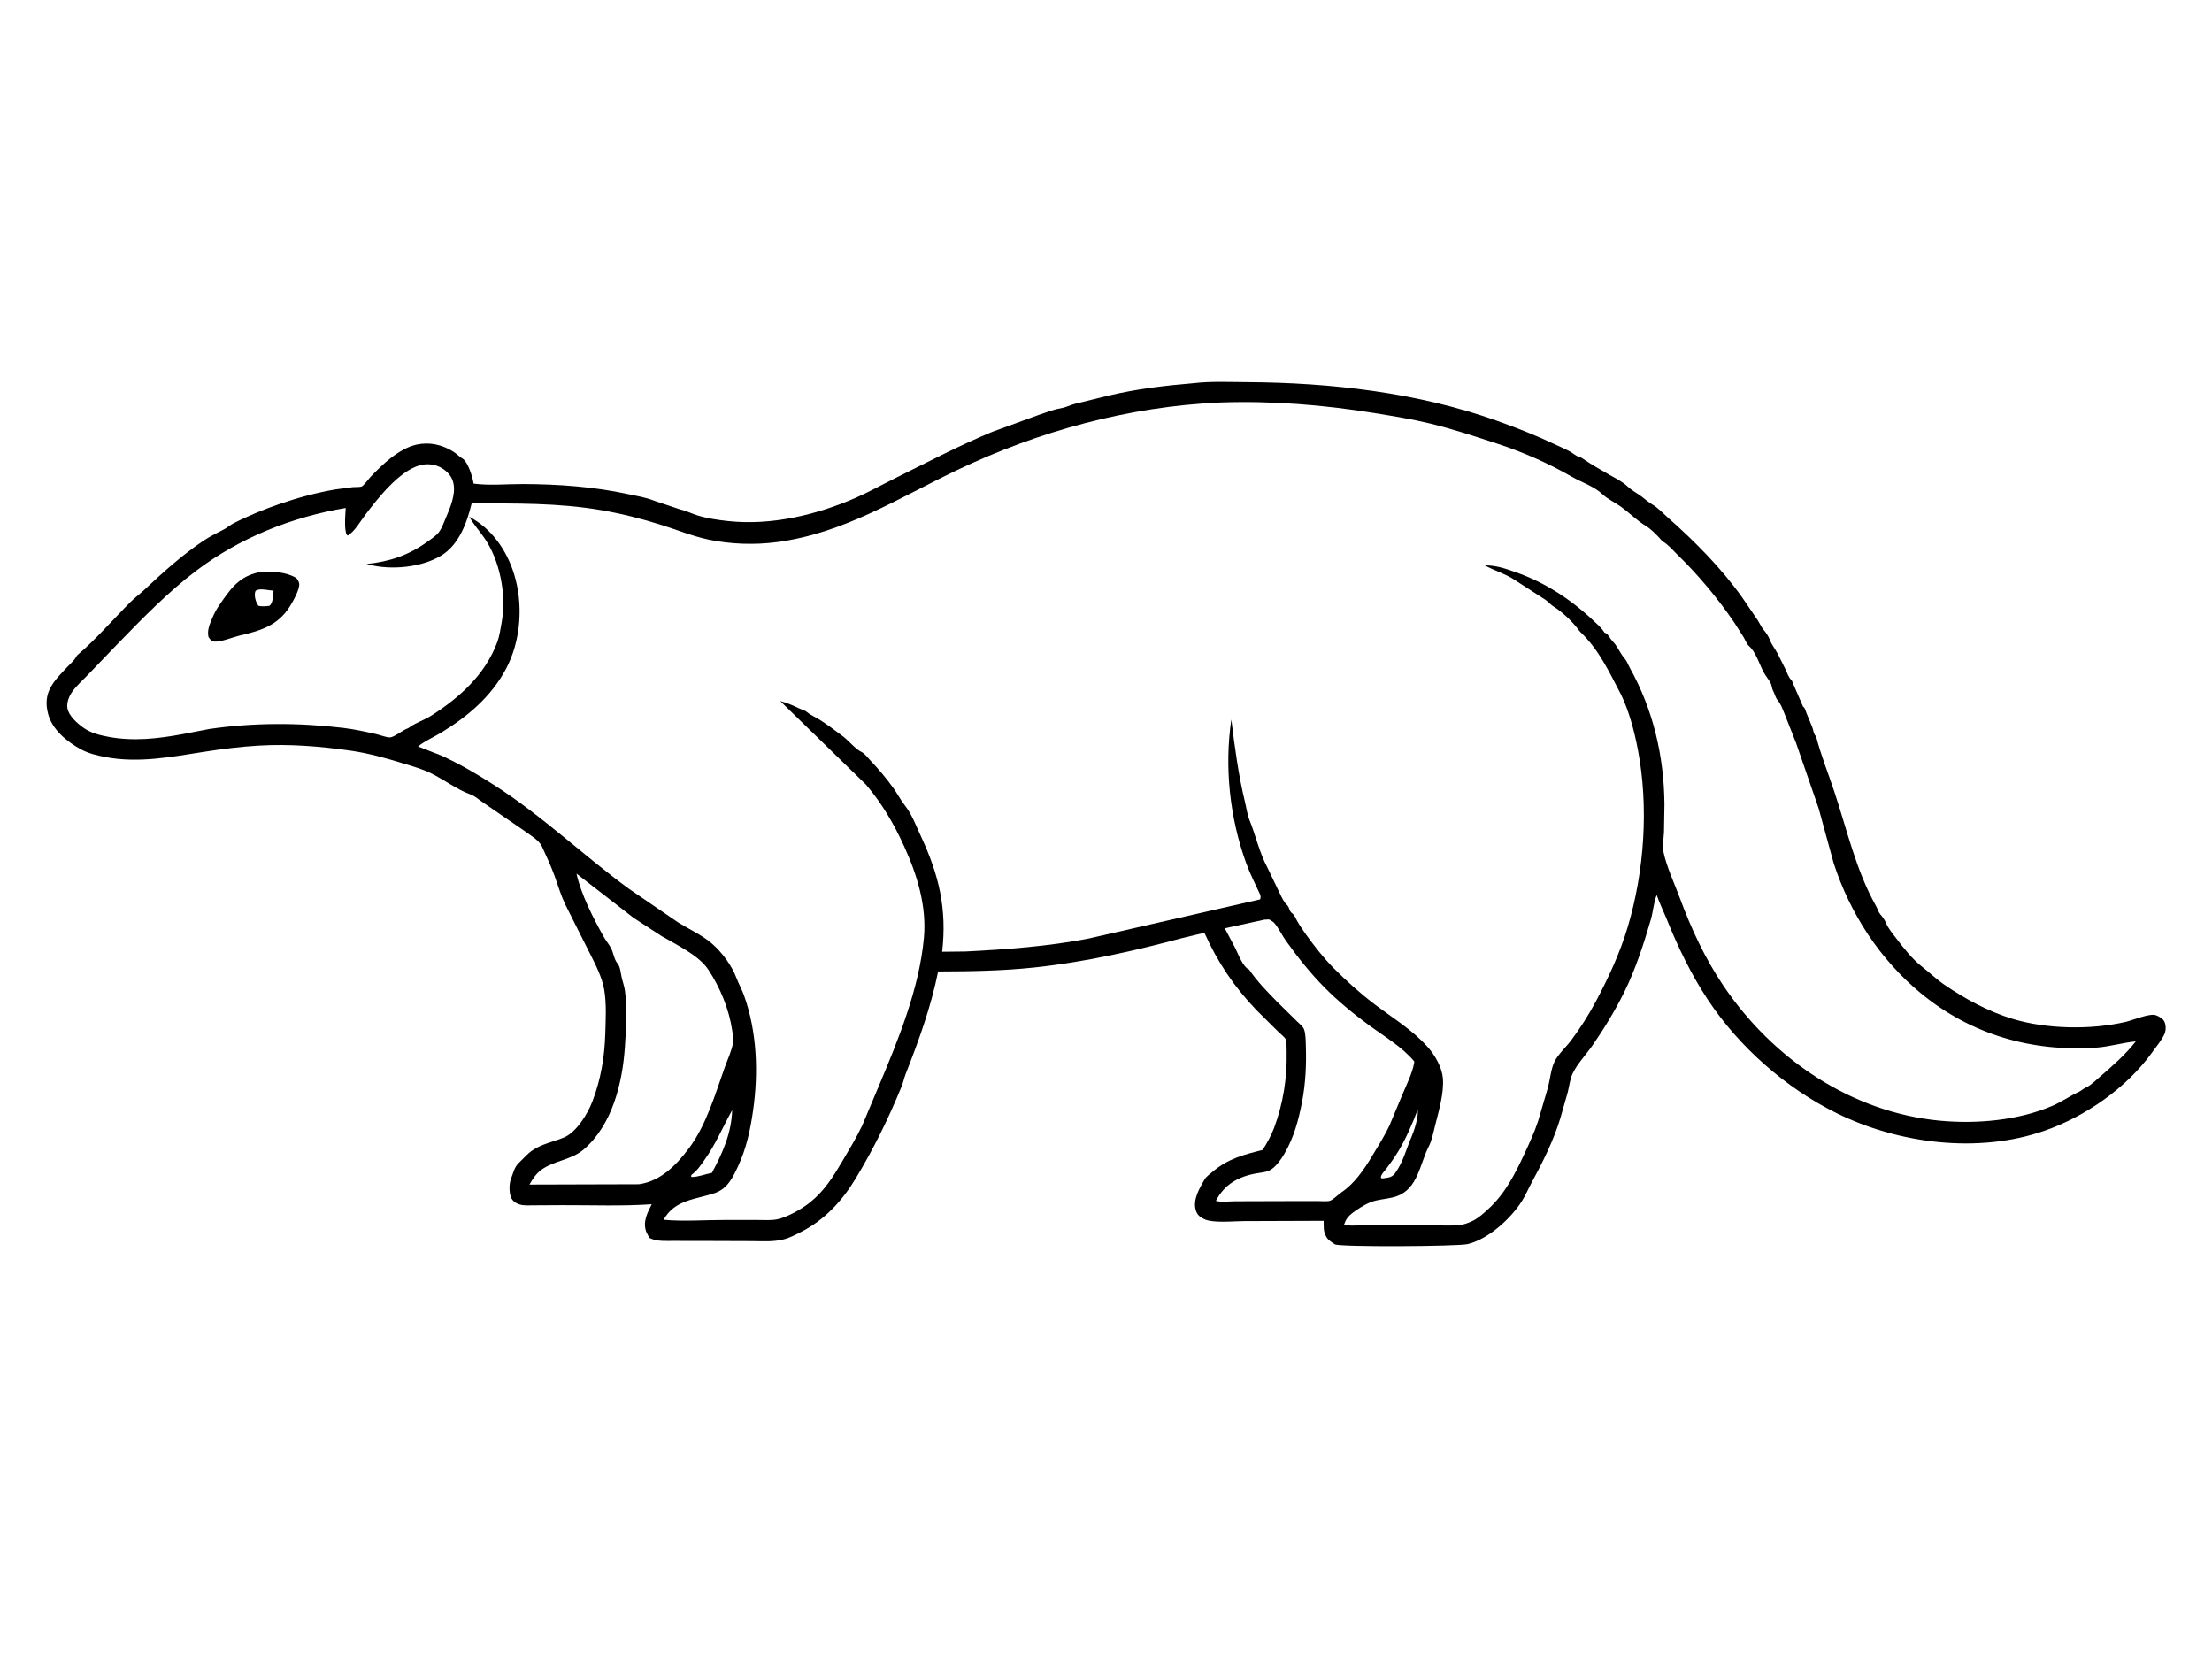 <svg version="1.1" xmlns="http://www.w3.org/2000/svg" style="display: block;" viewBox="0 0 2048 1536" width="1365" height="1024">
<path transform="translate(0,0)" fill="rgb(255,255,255)" d="M -0 -0 L 2048 0 L 2048 1536 L -0 1536 L -0 -0 z"/>
<path transform="translate(0,0)" fill="rgb(0,0,0)" d="M 1105.16 354.574 C 1121.16 352.71 1138.13 353.52 1154.25 353.613 C 1232.06 354.063 1312.67 363.181 1386.36 389.521 C 1404.21 395.903 1422.38 403.054 1439.5 411.162 C 1444.19 413.381 1449.2 415.465 1453.72 417.96 C 1456.3 419.381 1459.09 421.913 1461.81 422.817 C 1463.16 423.264 1463.97 423.414 1465.18 424.25 C 1473.06 429.707 1481.73 434.656 1490.08 439.396 C 1495.63 442.546 1502.27 445.81 1506.92 450.23 C 1510.69 453.815 1515.46 456.317 1519.66 459.363 C 1523.03 461.803 1526.2 464.807 1529.79 466.889 C 1535.18 470.018 1539.35 474.712 1544 478.829 C 1569.25 501.198 1593.38 525.421 1613.03 552.972 L 1627.45 574.145 C 1629.21 576.881 1631.14 581.277 1633.31 583.5 C 1634.76 584.989 1637.68 589.582 1638.34 591.5 C 1639.98 596.334 1643.47 600.534 1645.88 605.04 L 1653.33 619.95 C 1654.67 622.9 1655.9 626.758 1658.19 629.052 C 1659.23 630.094 1659.3 630.343 1659.72 631.713 C 1660.06 632.835 1660.26 633.504 1660.87 634.535 C 1661.69 635.932 1661.32 635.115 1661.92 636.844 L 1669.37 654 C 1671.25 655.196 1671.69 657.737 1672.45 659.819 L 1677.87 673 C 1678.72 675.212 1679.1 678.559 1680.4 680.5 L 1681.4 681.5 C 1685.66 698.293 1692.57 715.481 1698.08 732 C 1710.05 767.894 1718.31 805.677 1737.07 838.922 C 1738.54 841.521 1738.91 844.022 1740.91 846.367 C 1742.93 848.739 1744.89 851.293 1746.09 854.19 C 1748.35 859.622 1752.31 864.148 1755.84 868.814 C 1762.63 877.776 1770.4 887.676 1779.32 894.662 C 1786.39 900.192 1792.67 906.342 1800.17 911.485 C 1819.33 924.634 1840.85 936.305 1863.19 943.085 C 1894.91 952.713 1935.91 953.439 1968.2 945.905 C 1974.17 944.511 1990.52 937.708 1996.03 939.784 C 1999.29 941.007 2002.87 942.874 2004.19 946.323 C 2005.56 949.879 2005.35 954.61 2003.63 957.984 C 2000.77 963.616 1996.23 969.118 1992.52 974.256 C 1968.92 1007.02 1930.95 1033.46 1892.99 1046.7 C 1831.51 1068.15 1757.9 1058.78 1700.3 1030.37 C 1653.36 1007.21 1610.22 969.154 1581.3 925.528 C 1565.76 902.094 1553.59 876.71 1543.08 850.719 C 1540.06 843.251 1536.48 836.125 1533.88 828.484 C 1531.1 835.077 1530.53 844.056 1528.44 851.206 C 1521.74 874.188 1514.24 897.372 1503.58 918.863 C 1495.27 935.618 1484.99 952.484 1474.31 967.851 C 1468.61 976.06 1460.05 985.085 1455.88 994.054 C 1453.63 998.915 1452.87 1005.54 1451.57 1010.79 L 1444.78 1034.67 C 1438.5 1055.53 1428.26 1076.01 1417.9 1095.07 C 1414.97 1100.47 1412.63 1106.08 1409.39 1111.32 C 1399.26 1127.73 1377.8 1147.3 1358.78 1151.68 C 1349.21 1153.89 1239.68 1154.49 1235.81 1151.87 L 1235 1151.28 C 1232.52 1149.56 1229.71 1147.97 1228.17 1145.27 L 1227.75 1144.5 C 1225.11 1140.09 1225.6 1135.13 1225.53 1130.13 L 1151.49 1130.39 C 1142.19 1130.38 1122.76 1132.51 1114.72 1128.46 C 1110.92 1126.54 1108.42 1124.59 1107.16 1120.43 C 1104.18 1110.63 1110.49 1099.98 1115.3 1091.74 C 1116.82 1089.13 1120.53 1086.49 1122.86 1084.53 C 1137.05 1072.61 1151.45 1068.85 1169.03 1064.48 C 1173.04 1058.15 1176.97 1051.21 1179.59 1044.18 C 1188.05 1021.54 1191.75 997.733 1191.26 973.579 C 1191.2 970.856 1191.38 964.09 1190.15 961.704 C 1189.21 959.867 1185.37 956.915 1183.81 955.353 L 1163.35 935.066 C 1142.52 913.351 1127.38 890.736 1115.09 863.419 L 1095.24 868.154 C 1050.34 880.197 1004.47 890.549 958.185 895.508 C 928.322 898.708 898.585 899.156 868.583 899.253 C 861.834 932.466 850.763 962.851 838.487 994.268 C 837.006 998.058 836.246 1002.03 834.709 1005.81 C 822.753 1035.16 808.862 1063.35 792.51 1090.5 C 779.702 1111.77 763.496 1129.39 741.1 1140.69 C 736.145 1143.19 730.875 1146.01 725.471 1147.31 L 724.658 1147.5 C 715.517 1149.72 705.712 1148.97 696.365 1148.92 L 652.982 1148.77 L 622.907 1148.73 C 616.763 1148.7 609.711 1149.2 603.874 1147.04 C 602.371 1146.48 601.236 1146.28 600.557 1144.79 L 599.889 1143.35 L 598.517 1140.78 C 594.811 1131.23 599.21 1123.09 603.399 1114.77 C 575.96 1116.66 548.01 1115.54 520.5 1115.63 L 494.331 1115.77 C 490.03 1115.78 485.161 1116.22 481.026 1114.96 C 477.574 1113.9 474.622 1111.9 473.184 1108.52 C 471.246 1103.96 471.292 1095.57 473.155 1091.02 C 475.418 1085.49 476.057 1080.46 480.626 1076.23 C 484.587 1072.57 488.027 1068.3 492.472 1065.19 C 501.553 1058.84 512.002 1057.14 522 1053.01 C 533.782 1048.14 544.098 1031.01 548.5 1019.54 C 556.208 999.452 559.768 978.437 560.398 957 C 560.787 943.768 561.634 929.342 559.43 916.222 C 557.443 904.4 551.013 892.186 545.637 881.538 L 523.059 836.638 C 519.107 828.234 516.699 819.66 513.558 811.077 C 510.178 801.837 505.892 792.44 501.748 783.5 C 499.071 777.726 491.155 773.246 486.123 769.5 L 447 742.632 C 443.024 740.081 440.199 736.998 435.516 735.311 C 423.12 730.844 411.31 721.835 399.438 715.933 C 390.964 711.72 381.418 709.137 372.403 706.361 C 356.743 701.539 340.775 697.12 324.526 694.8 C 296.277 690.767 268.108 688.471 239.535 690.138 C 222.609 691.126 205.709 693.264 188.964 695.878 C 158.944 700.563 128.547 706.525 98.218 700.858 C 90.016 699.326 81.877 697.438 74.522 693.371 C 61.859 686.368 48.523 675.527 44.598 661.012 C 39.147 640.849 49.566 630.855 62.241 617.357 C 65.17 614.238 68.355 611.785 70.519 608 C 70.706 607.673 71.147 606.781 71.478 606.5 C 88.865 591.776 104.629 573.353 120.876 557.106 C 124.829 553.153 129.399 549.86 133.488 546.031 C 151.119 529.523 168.97 513.335 189.154 499.942 C 195.192 495.934 201.407 493.154 207.727 489.722 C 210.675 488.121 213.135 485.901 216.12 484.368 C 229.689 477.4 244.727 471.28 259.134 466.33 C 275.682 460.644 293.254 455.898 310.511 452.965 L 326.737 450.845 C 328.832 450.67 333.044 450.925 334.847 450.268 C 336.489 449.67 341.449 443.068 342.814 441.618 C 353.831 429.913 369.492 415.085 385.5 411.51 C 397.731 408.779 409.439 411.504 419.947 418.125 C 422.738 419.884 425.007 422.376 427.75 424.093 L 428.357 424.46 C 433.229 427.706 437.288 440.698 438.244 446.294 L 438.452 447.551 C 452.802 449.551 469.517 447.929 484.11 447.971 C 516.704 448.066 549.616 450.438 581.544 457.287 C 589.342 458.959 598.313 460.402 605.674 463.42 L 629.918 471.53 C 635.218 472.663 640.068 475.213 645.226 476.829 C 654.704 479.799 664.269 481.186 674.119 482.244 C 714.005 486.53 755.657 476.672 792.085 460.806 C 804.73 455.298 816.579 448.565 828.908 442.484 C 858.839 427.722 888.26 412.167 919.147 399.446 L 962.093 383.823 C 968.467 381.767 975.052 378.961 981.662 377.925 C 986.285 377.2 990.194 375.089 994.655 373.845 L 1026.31 366.072 C 1052.46 359.888 1078.44 356.821 1105.16 354.574 z"/>
<path transform="translate(0,0)" fill="rgb(255,255,255)" d="M 1312.48 1027.5 C 1313.69 1033.16 1309.33 1046.7 1306.99 1052.06 C 1301.86 1063.78 1299.3 1075.59 1291.56 1086.15 C 1288.4 1090.46 1284.45 1090.14 1279.5 1090.92 L 1278.46 1090.13 C 1278.51 1087.12 1281.9 1084.06 1283.67 1081.7 C 1287.75 1076.26 1291.83 1070.48 1295.28 1064.64 C 1301.95 1053.37 1307.9 1039.77 1312.48 1027.5 z"/>
<path transform="translate(0,0)" fill="rgb(255,255,255)" d="M 677.883 1027.66 C 677.214 1049 669.058 1067.26 659.115 1085.72 C 653.083 1086.85 646.543 1089.51 640.5 1089.58 L 639.75 1088.85 L 640.296 1087.5 C 645.728 1083.48 648.585 1078.86 652.41 1073.5 C 662.738 1059.04 669.261 1043.06 677.883 1027.66 z"/>
<path transform="translate(0,0)" fill="rgb(255,255,255)" d="M 1170.89 851.242 L 1175 851.073 L 1175.83 851.542 C 1177.15 852.315 1178.73 853.148 1179.76 854.31 C 1183.86 858.955 1187.07 865.972 1190.82 871.185 C 1201.71 886.309 1212.98 900.587 1226.08 913.852 C 1238.81 926.747 1253.3 938.646 1267.93 949.358 C 1282.1 959.732 1298.02 968.941 1309.4 982.545 L 1309.26 984.208 C 1307.62 993.34 1302.11 1004.45 1298.46 1013.15 L 1286.81 1041 C 1281.96 1051.68 1275.54 1061.49 1269.56 1071.5 C 1262.79 1082.84 1253.52 1096.03 1242.38 1103.46 C 1238.95 1105.74 1235.48 1109.66 1231.81 1111.39 C 1229.64 1112.41 1223.79 1111.86 1221.3 1111.87 L 1191.84 1111.87 L 1143.76 1112.01 C 1138.76 1112.02 1130.31 1113.11 1125.77 1111.59 C 1133.74 1096.33 1146.36 1089.19 1163.21 1086.2 C 1167.64 1085.41 1173 1085.13 1176.84 1082.62 C 1181.87 1079.33 1186.1 1073.24 1189.09 1068.14 C 1197.94 1053.06 1202.31 1036.8 1205.57 1019.71 C 1208.76 1002.97 1209.59 985.973 1209.05 968.968 C 1208.9 964.345 1208.96 957.097 1207.35 952.802 C 1206.36 950.134 1202.78 947.345 1200.72 945.322 L 1181.95 926.833 C 1173.31 917.994 1163.83 908.325 1156.91 898.074 L 1156.53 897.5 C 1150.93 895.524 1146.21 882.622 1143.57 877.406 L 1133.98 859.281 L 1170.89 851.242 z"/>
<path transform="translate(0,0)" fill="rgb(255,255,255)" d="M 533.739 808.655 L 586.477 849.542 L 612.524 866.478 C 626.342 874.654 646.878 884.051 655.907 897.728 C 666.856 914.313 675.027 934.258 677.943 953.964 C 678.504 957.76 679.285 961.642 678.649 965.472 C 677.428 972.826 673.576 980.833 671.068 987.882 C 662.197 1012.82 653.893 1041.57 637.883 1062.92 C 626.186 1078.53 611.663 1093.44 591.582 1096.25 L 490.211 1096.55 C 492.988 1091.54 496.447 1086.35 501.139 1082.94 C 513.141 1074.23 529.061 1073.84 540.5 1063.97 C 566.913 1041.19 576.315 1002.57 578.552 969.181 C 579.665 952.556 580.91 933.134 578.536 916.644 C 577.927 912.408 576.354 908.42 575.458 904.256 C 574.621 900.361 574.305 894.702 571.631 891.689 C 568.651 888.333 567.91 881.631 565.647 877.5 C 563.674 873.899 560.946 870.656 558.923 867.066 C 549.228 849.854 538.036 827.993 533.739 808.655 z"/>
<path transform="translate(0,0)" fill="rgb(255,255,255)" d="M 1129.56 372.443 C 1177.36 370.753 1225.45 374.608 1272.62 382.265 C 1289.76 385.049 1307.11 387.808 1324 391.916 C 1345.13 397.056 1365.38 403.768 1385.98 410.5 C 1409.71 418.255 1433.39 428.582 1454.99 441.043 C 1464.29 446.406 1475.93 450.038 1483.91 457.612 C 1488.54 462.012 1495.72 465.27 1501.06 469.165 C 1508.4 474.51 1515.81 481.901 1523.45 486.5 C 1528.23 489.377 1533.21 494.296 1536.97 498.5 C 1537.93 499.576 1538.57 500.598 1539.83 501.342 C 1544.67 504.195 1548.7 509.114 1552.74 513.037 C 1572.26 531.984 1590.26 553.557 1605.57 576.008 L 1614.54 590.093 C 1615.85 592.384 1617.24 596.093 1619.19 597.805 C 1625.87 603.67 1628.83 614.741 1633.01 622.405 C 1634.89 625.871 1637.77 629.131 1639.49 632.5 C 1640.52 634.521 1640.36 636.937 1641.47 639 C 1643.11 642.052 1643.75 645.701 1646 648.349 C 1648.93 651.802 1650.18 655.836 1651.95 659.969 L 1662.92 687.769 L 1683.81 748.25 L 1697.72 799 C 1712.86 845.671 1740.6 888.285 1778.49 919.474 C 1824.86 957.642 1880.96 973.822 1940.5 969.797 C 1953.08 968.946 1964.91 965.196 1977.44 963.997 C 1967.87 976.262 1955.71 986.858 1943.99 996.995 C 1940.64 999.887 1935.66 1004.75 1931.66 1006.5 C 1928.81 1007.75 1927.17 1009.58 1924.51 1010.81 C 1916.27 1014.64 1908.8 1019.93 1900.31 1023.6 C 1868.94 1037.14 1830.55 1040.54 1796.8 1037.47 C 1714.41 1029.98 1641.56 980.424 1595.75 912.631 C 1578.66 887.338 1565.77 859.599 1555.22 831.058 C 1550.29 817.736 1543.19 802.843 1540.23 789 C 1539.01 783.326 1540.29 776.158 1540.61 770.364 L 1541.04 744.206 C 1540.59 699.747 1530.62 656.891 1508.94 618.062 C 1507.31 615.152 1506.41 612.017 1504.14 609.438 C 1500.86 605.702 1498.78 601.054 1495.94 597 C 1494.46 594.887 1492.44 593.134 1491 590.982 C 1489.48 588.717 1488.21 586.324 1485.5 585.512 C 1483.9 582.962 1482.13 580.912 1479.98 578.824 C 1457.42 556.93 1432.92 539.921 1403.05 529.466 C 1393.62 526.162 1384.9 523.162 1374.76 523.283 C 1383.45 528.063 1393.41 530.917 1401.68 536.295 L 1430.7 555.034 C 1433.38 556.78 1435.29 559.386 1438 561.079 C 1445.95 566.041 1455.13 574.557 1460.82 582 C 1461.67 583.12 1462.31 584.139 1463.35 585.118 C 1480.49 601.388 1489.78 621.866 1500.54 642.277 L 1500.86 642.874 C 1508.26 658.183 1513.17 676.818 1516.37 693.488 C 1526.6 746.759 1522.5 806.134 1507.07 857.991 C 1499.94 881.953 1489.35 904.788 1477.64 926.802 C 1471 939.296 1463.24 951.503 1454.79 962.853 C 1450.16 969.078 1442.22 976.26 1439.12 983.008 C 1436.01 989.754 1435.13 998.835 1433.33 1006.12 L 1424.1 1037.64 C 1420.7 1048.03 1415.88 1058.41 1411.28 1068.33 C 1402.74 1086.76 1393.32 1105.14 1378.11 1119.03 C 1373.57 1123.18 1369.01 1127.5 1363.43 1130.2 C 1359.52 1132.08 1355.27 1133.65 1350.93 1134.08 C 1343.55 1134.81 1335.8 1134.34 1328.38 1134.33 L 1287.27 1134.36 L 1258.85 1134.35 C 1254.44 1134.34 1248.58 1135.06 1244.42 1133.65 L 1245.65 1130.47 C 1247.63 1126.22 1251.09 1123.54 1254.84 1120.91 C 1260.55 1116.92 1267.19 1112.93 1274.04 1111.33 C 1280.39 1109.85 1287.1 1109.52 1293.26 1107.32 C 1312.77 1100.35 1314.56 1077.5 1322.7 1061.51 C 1325.82 1055.39 1327.03 1048.51 1328.71 1041.9 C 1332.01 1028.84 1337.1 1011.63 1335.89 998.018 C 1334.97 987.833 1328.63 976.859 1321.99 969.358 C 1307.76 953.293 1289.09 942.127 1272.13 929.201 C 1259.03 919.219 1246.43 907.872 1234.81 896.195 C 1225.77 887.12 1217.06 875.949 1209.59 865.6 C 1206.55 861.391 1203.56 856.996 1200.96 852.5 C 1199.29 849.621 1198.78 847.216 1196 845.1 C 1193.38 843.104 1194.01 839.957 1191.7 837.84 C 1188.5 834.914 1186.62 830.42 1184.73 826.572 L 1173.41 803.018 C 1166.05 789.344 1162.67 773.427 1156.91 759.203 C 1154.72 753.799 1154.14 748.302 1152.76 742.67 C 1146.62 717.688 1143.19 691.518 1140.03 666 C 1133.54 710.157 1138.56 757.075 1153.8 799 C 1157.45 809.048 1162.04 817.912 1166.45 827.5 C 1167.29 829.315 1167.33 830.672 1166.7 832.5 L 1008.09 868.721 C 970.671 876.011 931.929 878.849 893.926 880.749 L 872.314 880.983 C 876.845 841.038 869.296 809.758 852.445 773.633 C 848.258 764.656 844.234 753.708 838.082 745.925 C 834.067 740.844 830.981 734.859 827.193 729.541 C 820.636 720.338 813.209 711.618 805.429 703.42 C 803.309 701.186 800.338 697.248 797.594 695.993 C 792.138 693.497 785.648 685.458 780.5 681.584 C 773.511 676.326 766.289 670.873 758.907 666.195 C 755.281 663.898 750.508 661.933 747.297 659.192 C 744.977 657.212 742.709 657.005 740 655.728 C 733.938 652.872 729.007 650.541 722.412 648.933 L 801.907 726.385 C 816.785 743.949 827.656 762.626 837.18 783.535 C 849.117 809.741 858.057 838.729 855.428 867.911 C 851.178 915.064 831.511 962.974 813.281 1006.23 L 798.39 1041.61 C 792.977 1053.12 786.296 1064.05 779.852 1075 C 771.46 1089.25 763.282 1102.28 750.229 1112.86 C 742.53 1119.1 729.422 1126.52 719.815 1128.65 C 714.276 1129.88 707.621 1129.33 701.963 1129.35 L 669.955 1129.35 C 651.739 1129.34 632.422 1130.84 614.387 1129.14 C 624.76 1110.35 644.157 1110.51 662.066 1104.32 C 673.629 1100.33 678.65 1089.75 683.507 1079.24 C 691.092 1062.84 694.667 1046 697.216 1028.21 C 702.244 993.116 700.964 955.256 688.881 921.5 C 686.938 916.072 683.93 910.746 681.841 905.227 C 677.421 893.55 668.495 881.552 659.17 873.44 C 650.208 865.644 638.134 860.22 628 853.935 L 582.107 822.575 C 539.699 791.539 501.932 755.015 457.479 726.657 C 441.591 716.521 425.202 706.775 407.96 699.096 L 387.023 690.958 C 393.081 685.92 401.678 682.253 408.497 678.107 C 432.955 663.235 454.42 645.125 468.227 619.576 C 482.408 593.336 484.691 559.182 475.869 531 C 469.002 509.064 455.036 489.016 434.482 478.245 C 438.33 485.032 443.425 490.86 447.934 497.187 C 462.806 518.054 469.04 550.324 464.582 575.346 C 463.477 581.547 462.548 588.461 460.373 594.345 C 449.263 624.391 425.454 645.78 399.044 662.558 C 392.944 666.433 385.255 668.835 379.605 672.871 C 378.778 673.462 378.233 673.963 377.262 674.282 C 373.001 675.682 365.049 682.362 361.092 682.558 C 357.977 682.713 351.725 680.273 348.446 679.529 C 338.393 677.247 327.87 674.934 317.637 673.723 C 276.531 668.858 234.866 668.775 193.84 674.749 L 168.456 679.638 C 146.016 683.78 123.129 686.28 100.5 682.023 C 92.277 680.477 84.249 678.54 77.305 673.643 C 71.668 669.669 63.442 662.438 62.385 655.319 C 61.595 650 64.078 644.152 67.124 639.919 C 70.997 634.535 76.616 629.597 81.198 624.792 L 110.13 594.7 C 132.564 571.655 155.813 547.796 181.5 528.352 C 221.875 497.792 270.272 478.413 320.06 470.152 C 319.776 476.69 318.81 485.488 320.082 491.851 C 320.46 493.74 320.352 494.656 322 495.703 C 328.453 491.751 333.627 482.518 338.188 476.489 C 349.778 461.17 369.605 435.829 388.703 430.596 C 395.395 428.762 403.064 429.623 409 433.18 C 414.393 436.411 418.618 441.149 419.866 447.5 C 421.987 458.287 416.592 470.332 412.471 480.011 C 410.77 484.006 409.084 488.825 406.5 492.333 C 403.975 495.762 399.216 498.831 395.759 501.331 C 378.393 513.889 360.556 519.893 339.387 521.99 L 341.619 522.585 C 362.291 527.884 390.488 525.262 408.704 514.071 C 425.013 504.051 432.367 483.694 436.679 465.856 C 477.074 466.002 516.453 465.28 556.453 472.119 C 575.371 475.353 594.215 480.091 612.515 485.873 C 627.081 490.475 640.863 496.169 655.903 499.374 C 676.311 503.723 698.659 504.457 719.345 501.726 C 781.179 493.562 830.842 461.471 885.873 435.174 C 961.98 398.806 1045.13 376.207 1129.56 372.443 z"/>
<path transform="translate(0,0)" fill="rgb(0,0,0)" d="M 241.715 529.272 C 251.678 528.439 264.812 529.48 273.635 534.549 C 275.221 535.46 276.653 538.181 276.976 539.97 C 277.871 544.918 271.286 556.592 268.534 560.992 C 257.08 579.308 240.906 583.834 221.246 588.413 C 215.112 589.965 203.96 594.506 197.885 593.804 C 195.314 593.506 194.449 591.393 192.996 589.5 C 191.48 582.39 194.782 576.423 197.443 570 C 199.632 564.718 203.111 559.957 206.358 555.266 C 216.13 541.15 224.442 532.374 241.715 529.272 z"/>
<path transform="translate(0,0)" fill="rgb(255,255,255)" d="M 240.549 545.5 C 244.755 545.27 249.008 546.456 253.258 546.639 C 252.695 551.079 252.97 557.962 249.5 560.674 C 245.875 561.151 242.887 561.45 239.238 560.716 L 237.966 558.545 C 236.388 555.687 235.192 550.332 236.465 547.231 C 236.962 546.02 239.34 545.831 240.549 545.5 z"/>
</svg>